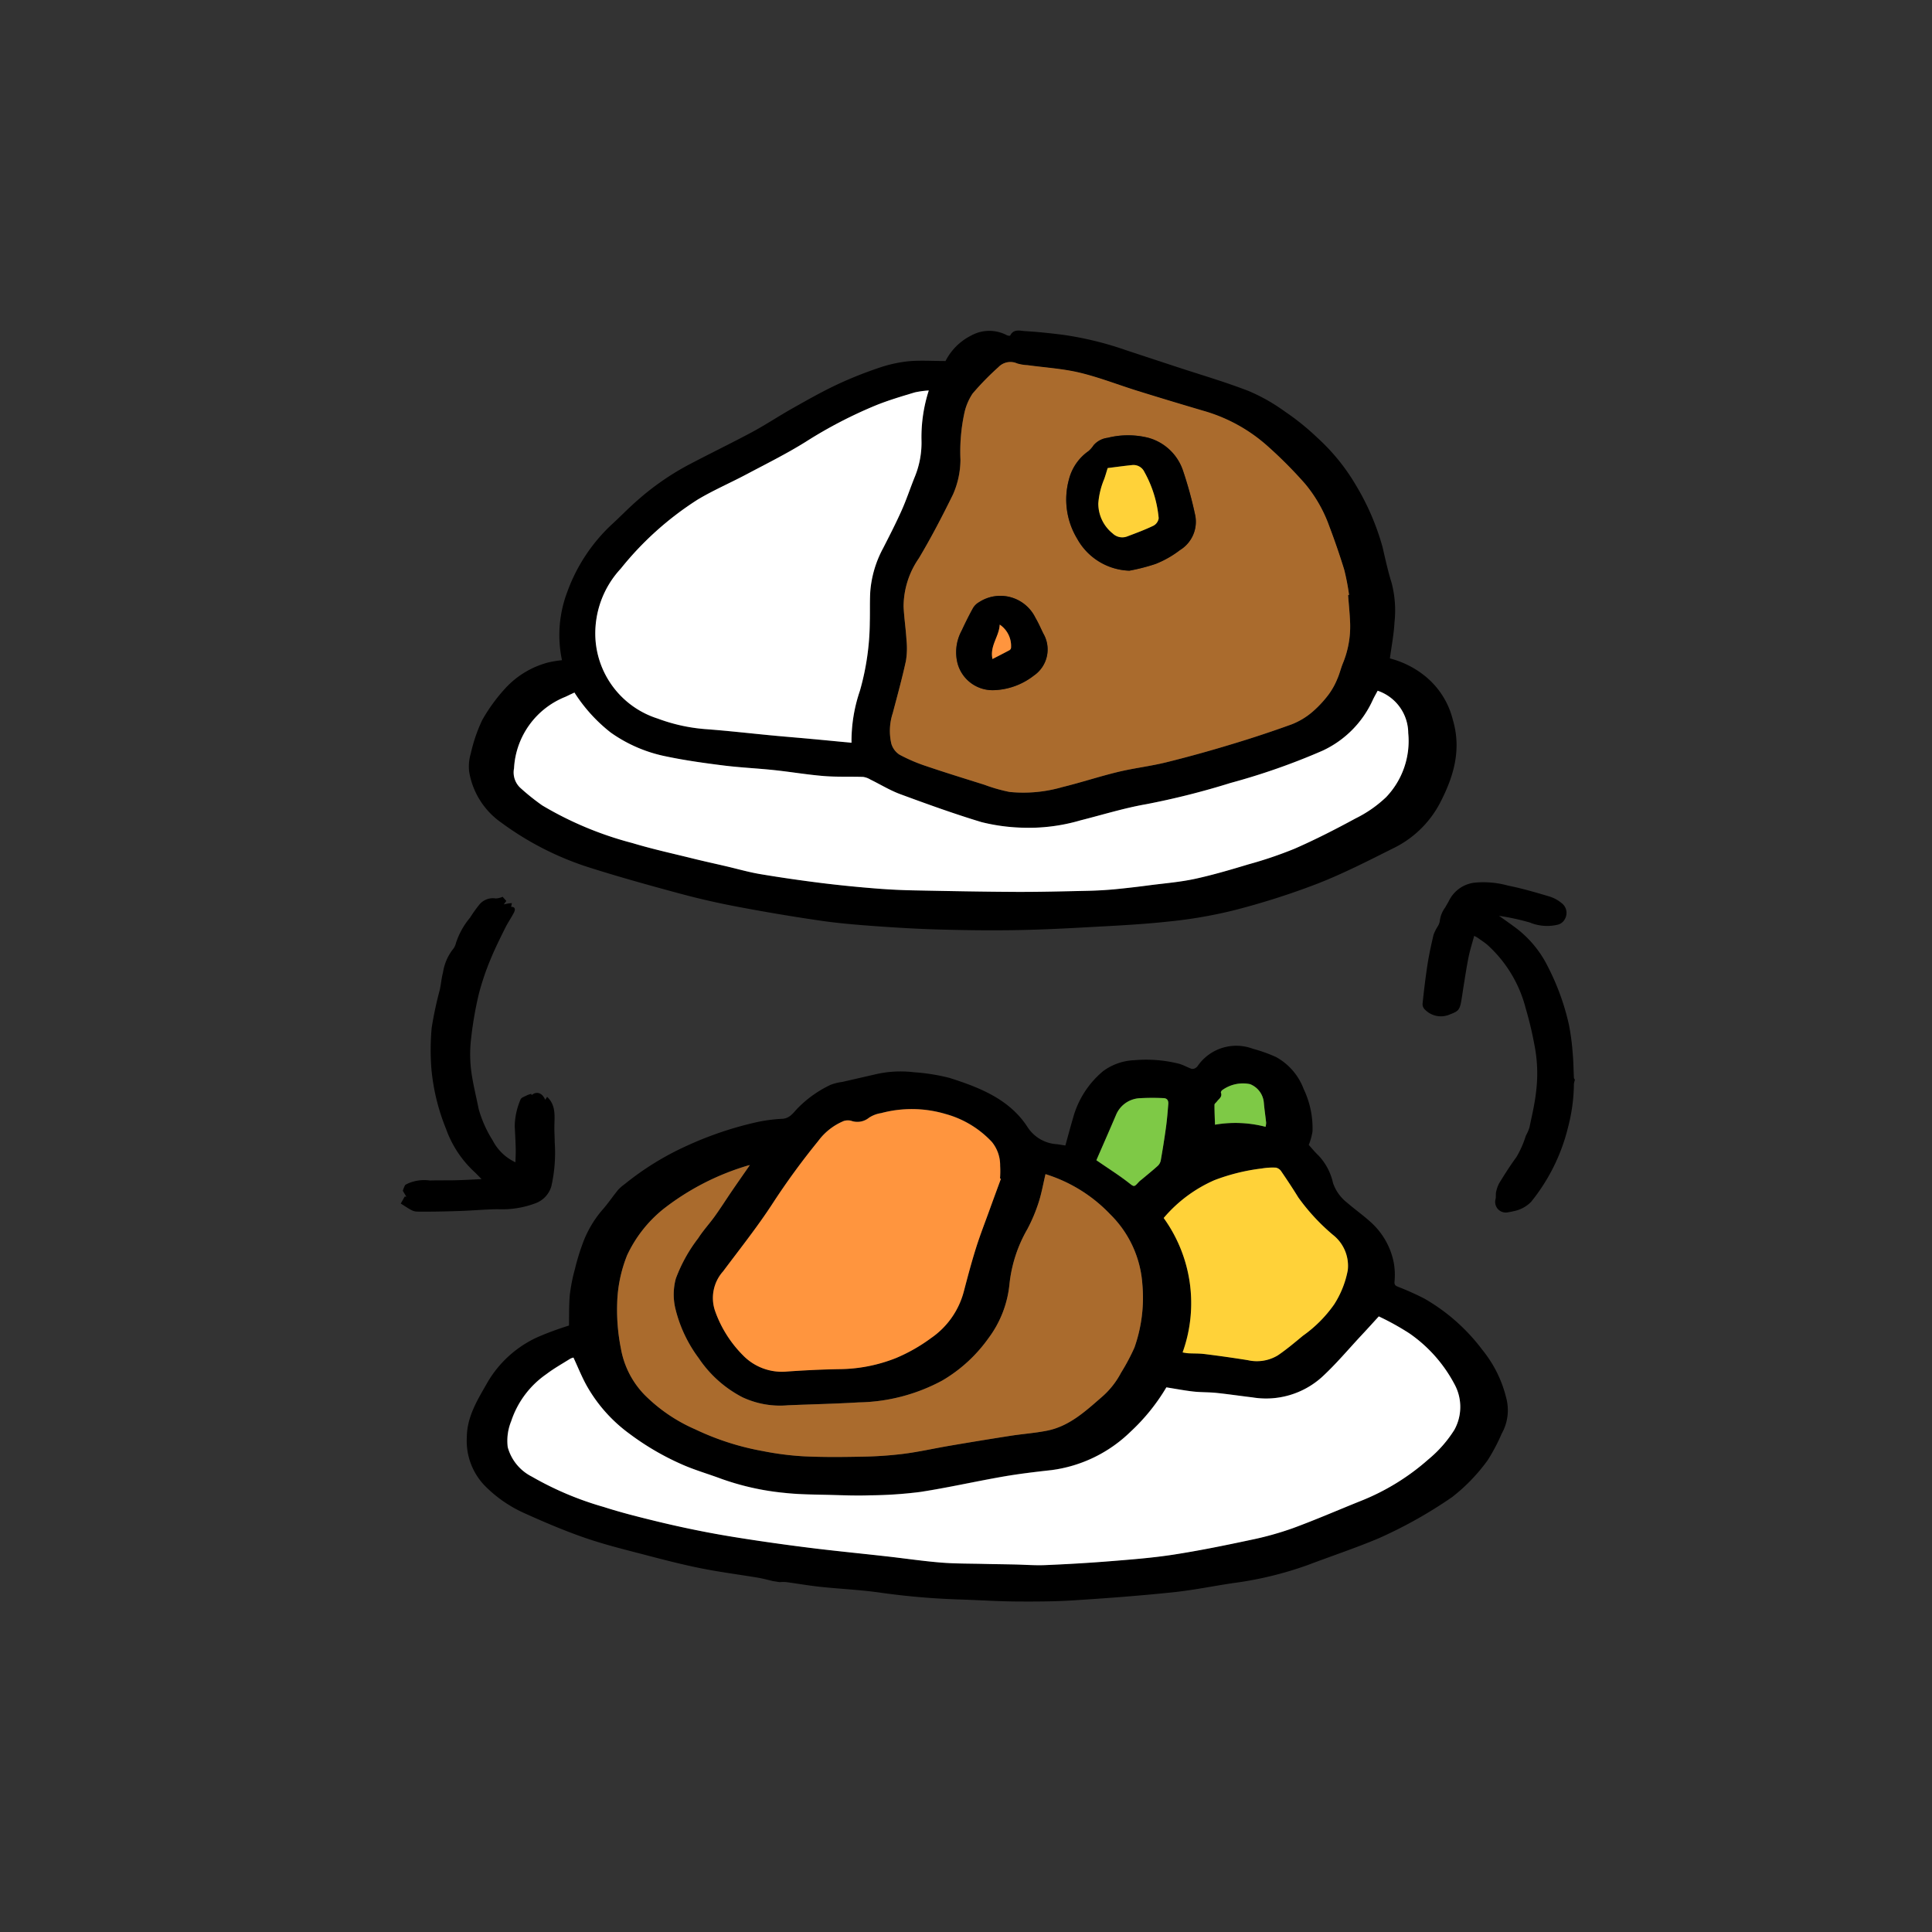 <svg xmlns="http://www.w3.org/2000/svg" width="168" height="168" viewBox="0 0 168 168">
    <rect x="0" y="0" width="168" height="168" fill="#333333" stroke="none"/>
    <defs>
        <clipPath id="ep0uxt1tsa">
            <path data-name="長方形 1426" style="fill:none" d="M0 0h105.874v110.512H0z"/>
        </clipPath>
    </defs>
    <g data-name="グループ 2034">
        <path data-name="2326905_l" style="fill:none" d="M0 0h168v168H0z"/>
        <g data-name="グループ 2033">
            <g data-name="グループ 2032" style="clip-path:url(#ep0uxt1tsa)" transform="translate(31.063 28.744)">
                <path data-name="パス 2758" d="M36.061 108.718c-.4-.091-.8-.2-1.2-.269-1.645-.274-3.3-.487-4.937-.812-1.58-.315-3.144-.716-4.7-1.125-1.8-.472-3.62-.912-5.379-1.517-1.809-.622-3.576-1.377-5.321-2.165a11.3 11.3 0 0 1-3.456-2.406 5.608 5.608 0 0 1-1.538-4.185c.015-1.845.968-3.314 1.827-4.826a9.685 9.685 0 0 1 4.33-3.886 27.11 27.11 0 0 1 2.727-1.006c.019-.843-.012-1.781.077-2.707a15.232 15.232 0 0 1 .447-2.236 19.337 19.337 0 0 1 .65-2.142 9.44 9.44 0 0 1 1.717-2.959c.5-.562.918-1.189 1.393-1.77a4.008 4.008 0 0 1 .567-.49 24.839 24.839 0 0 1 5.389-3.323 30.5 30.5 0 0 1 6.055-2.051 13.45 13.45 0 0 1 2.261-.3c.614-.036.919-.475 1.255-.842a9.948 9.948 0 0 1 2.941-2.114 4.5 4.5 0 0 1 1.013-.25l2.867-.658a9.667 9.667 0 0 1 3.359-.185 17.187 17.187 0 0 1 3.1.494c2.638.84 5.249 1.866 6.814 4.322a3.268 3.268 0 0 0 2.559 1.444c.235.042.472.075.7.111.225-.809.436-1.608.669-2.4a8.05 8.05 0 0 1 2.628-4.078 4.91 4.91 0 0 1 2.718-.941 11.745 11.745 0 0 1 3.829.3c.394.1.756.319 1.143.456a.521.521 0 0 0 .339-.082.608.608 0 0 0 .2-.2 4.085 4.085 0 0 1 4.763-1.472 13.35 13.35 0 0 1 2.023.72 5.291 5.291 0 0 1 2.408 2.782 7.925 7.925 0 0 1 .77 3.69 5.5 5.5 0 0 1-.325 1.175c.241.265.519.613.841.914a5.062 5.062 0 0 1 1.268 2.4 3.677 3.677 0 0 0 1.242 1.722c.721.626 1.513 1.173 2.2 1.829a6.374 6.374 0 0 1 1.835 3.351 6.044 6.044 0 0 1 .069 1.684c-.022.3.123.354.313.438a23.465 23.465 0 0 1 2.3 1.033 16.667 16.667 0 0 1 5.035 4.461 10.552 10.552 0 0 1 2.06 4.141 4.151 4.151 0 0 1-.389 3.136 16.067 16.067 0 0 1-1.208 2.294 15.639 15.639 0 0 1-3.11 3.227 39.536 39.536 0 0 1-6.387 3.581c-2.017.848-4.1 1.541-6.145 2.316a31.233 31.233 0 0 1-6.5 1.574c-1.746.26-3.481.617-5.234.8-2.872.3-5.753.517-8.634.7-1.644.105-3.3.111-4.945.1s-3.276-.118-4.914-.174a63.023 63.023 0 0 1-6.913-.589c-1.74-.252-3.5-.326-5.255-.512-1-.106-1.99-.281-2.987-.414a3.731 3.731 0 0 0-.555.006l-.667-.106m34.281-16.834a17.268 17.268 0 0 1-3.113 3.853 12.081 12.081 0 0 1-6.9 3.34c-1.4.156-2.8.321-4.191.563-2.4.42-4.785.963-7.2 1.334a37.041 37.041 0 0 1-4.348.292c-1.126.039-2.255 0-3.382-.033-1.35-.038-2.708-.031-4.047-.178a22.769 22.769 0 0 1-5.521-1.227c-1.116-.417-2.269-.747-3.358-1.224a23.088 23.088 0 0 1-4.593-2.669 13.193 13.193 0 0 1-3.8-4.293c-.406-.752-.727-1.55-1.1-2.354a1.216 1.216 0 0 0-.291.108c-.69.434-1.407.834-2.054 1.326a8.041 8.041 0 0 0-3.068 4.1 4.5 4.5 0 0 0-.3 2.253 4.062 4.062 0 0 0 2.096 2.557 27.7 27.7 0 0 0 6.26 2.65c1.481.478 3 .858 4.508 1.227s3.012.694 4.528.984 3.017.525 4.532.749q2.464.366 4.938.665c2.029.242 4.063.443 6.093.671 1.571.177 3.136.408 4.71.538 1.232.1 2.472.086 3.709.116.907.022 1.814.032 2.721.051.886.019 1.773.093 2.656.055 1.878-.08 3.756-.186 5.63-.338 1.842-.149 3.69-.29 5.514-.572 2.255-.349 4.494-.806 6.726-1.283a27.1 27.1 0 0 0 3.669-1.022c1.972-.724 3.9-1.565 5.852-2.348a19.975 19.975 0 0 0 5.928-3.637 10.712 10.712 0 0 0 2.252-2.562 4.116 4.116 0 0 0 .006-3.977 12.429 12.429 0 0 0-3.9-4.4 22.8 22.8 0 0 0-2.676-1.487c-.513.56-1 1.1-1.5 1.635-1.152 1.232-2.237 2.538-3.48 3.672a7.255 7.255 0 0 1-6 1.736c-1.048-.124-2.093-.282-3.142-.391-.662-.069-1.335-.045-2-.119-.765-.086-1.523-.233-2.365-.366m-36.2-19.323c-.1.025-.159.034-.212.051a22.164 22.164 0 0 0-7.3 3.763 11.26 11.26 0 0 0-3.159 4.02 12.052 12.052 0 0 0-.869 4.246 17.159 17.159 0 0 0 .327 3.878 7.693 7.693 0 0 0 2.052 4.018 14.248 14.248 0 0 0 4.437 3.014 23.02 23.02 0 0 0 5.83 1.875 25.694 25.694 0 0 0 3.565.459c1.69.082 3.388.066 5.081.031a33.646 33.646 0 0 0 3.61-.247c1.339-.173 2.662-.477 4-.7q2.653-.452 5.312-.869c1.065-.166 2.147-.237 3.2-.451 1.91-.387 3.3-1.674 4.706-2.9a7.211 7.211 0 0 0 1.7-2.139 18.306 18.306 0 0 0 1.16-2.179 13.045 13.045 0 0 0 .687-5.55 9.421 9.421 0 0 0-2.8-6.046 13.129 13.129 0 0 0-5.619-3.486c-.2.835-.336 1.669-.6 2.465a14.33 14.33 0 0 1-.976 2.319 12.086 12.086 0 0 0-1.555 4.766 9.369 9.369 0 0 1-1.845 4.741 12.945 12.945 0 0 1-4 3.657 15.832 15.832 0 0 1-7.265 1.9c-2.05.124-4.105.165-6.158.252a7.71 7.71 0 0 1-3.958-.7 10.255 10.255 0 0 1-3.8-3.4 11.86 11.86 0 0 1-2.045-4.383 5.324 5.324 0 0 1 .056-2.529 13.352 13.352 0 0 1 1.949-3.518c.429-.673.982-1.265 1.448-1.916.515-.72.989-1.47 1.488-2.2s1.011-1.46 1.552-2.239m21.832 1.193-.076-.044a8.67 8.67 0 0 0 .01-1.1 3.2 3.2 0 0 0-.719-2.069 8.623 8.623 0 0 0-4.019-2.428 10.323 10.323 0 0 0-5.613-.078 2.632 2.632 0 0 0-1.051.4 1.6 1.6 0 0 1-1.569.26 1.239 1.239 0 0 0-.612.019 5.264 5.264 0 0 0-2.239 1.749 63.245 63.245 0 0 0-3.917 5.359c-1.336 2.065-2.878 4-4.352 5.972a3.469 3.469 0 0 0-.7 3.44 10.353 10.353 0 0 0 2.441 3.872 4.711 4.711 0 0 0 3.806 1.4c1.5-.1 3.013-.178 4.521-.207a13.614 13.614 0 0 0 4.972-.968 14.694 14.694 0 0 0 3.05-1.738 7.106 7.106 0 0 0 2.852-4.085c.33-1.263.666-2.526 1.058-3.77.356-1.132.79-2.238 1.193-3.354.319-.88.643-1.757.965-2.636m15.8 15.094a4.748 4.748 0 0 0 .491.075c.47.027.946.007 1.411.065q1.884.239 3.762.534a3.521 3.521 0 0 0 2.621-.422c.76-.514 1.465-1.111 2.173-1.7a11.229 11.229 0 0 0 2.722-2.731 8.369 8.369 0 0 0 1.179-2.959 3.418 3.418 0 0 0-1.291-3.076 17.857 17.857 0 0 1-3.012-3.255 55.512 55.512 0 0 0-1.468-2.247.767.767 0 0 0-.468-.342 5.64 5.64 0 0 0-1.228.071 17.226 17.226 0 0 0-4.128 1.017 12.176 12.176 0 0 0-4.413 3.29 12.655 12.655 0 0 1 1.646 11.688m-7.5-16.711.249.17c.834.576 1.693 1.119 2.494 1.738.549.423.513.469.962-.036a2 2 0 0 1 .22-.185c.474-.4.957-.785 1.415-1.2a.888.888 0 0 0 .259-.473 79.6 79.6 0 0 0 .452-2.87c.091-.671.146-1.347.2-2.022.024-.306-.085-.526-.452-.523a19.727 19.727 0 0 0-1.988.007 2.361 2.361 0 0 0-2.093 1.431c-.558 1.312-1.134 2.617-1.719 3.964m14.71-2.908a1.561 1.561 0 0 0 .052-.355c-.06-.578-.147-1.154-.2-1.732a1.9 1.9 0 0 0-1.206-1.624 3.073 3.073 0 0 0-2.4.514c-.067.039-.146.171-.126.227.139.379-.182.536-.346.769-.07.1-.213.191-.214.286 0 .564.025 1.127.044 1.732a10.432 10.432 0 0 1 4.393.183"/>
                <path data-name="パス 2759" d="M105.874 65.197a1.355 1.355 0 0 0-.076.337 15.35 15.35 0 0 1-.505 3.73 16.525 16.525 0 0 1-3.224 6.509 2.88 2.88 0 0 1-1.5.8 3.864 3.864 0 0 1-.464.092.922.922 0 0 1-1.119-1.143c.048-.2 0-.428.05-.629a2.7 2.7 0 0 1 .285-.783c.468-.754.94-1.509 1.467-2.22a8.549 8.549 0 0 0 .827-1.865 4.031 4.031 0 0 0 .317-.725c.215-1.033.466-2.065.577-3.112a12.747 12.747 0 0 0-.157-4.137 30.851 30.851 0 0 0-.745-3.112 11.158 11.158 0 0 0-3.376-5.561c-.268-.212-.554-.4-.834-.6a2.893 2.893 0 0 0-.271-.141c-.168.624-.358 1.214-.482 1.818-.172.845-.3 1.7-.437 2.55-.072.438-.129.879-.207 1.316-.151.861-.328.885-1.123 1.2a1.932 1.932 0 0 1-2.013-.456.661.661 0 0 1-.228-.513c.122-1.155.258-2.31.437-3.458.133-.856.321-1.7.519-2.549a3.878 3.878 0 0 1 .354-.717 1.2 1.2 0 0 0 .19-.487 2.437 2.437 0 0 1 .482-1.192c.1-.2.228-.381.324-.58a2.845 2.845 0 0 1 2.372-1.573 8.06 8.06 0 0 1 2.76.269c1.213.241 2.406.594 3.594.945a3.088 3.088 0 0 1 1.051.569 1.066 1.066 0 0 1 .29 1.4.957.957 0 0 1-.687.5 3.927 3.927 0 0 1-2.37-.21 21.045 21.045 0 0 0-2.665-.576c.531.382 1.071.751 1.59 1.149a9.477 9.477 0 0 1 2.663 3.282 20.992 20.992 0 0 1 1.823 5.026 20.316 20.316 0 0 1 .331 2.505c.066.71.07 1.424.106 2.137 0 .043.046.084.071.126z"/>
                <path data-name="パス 2760" d="M17.804 28.663a10.571 10.571 0 0 1 .472-5.964 15 15 0 0 1 3.773-5.758c.772-.7 1.5-1.464 2.285-2.148a23.091 23.091 0 0 1 4.322-3.034c1.884-1 3.8-1.922 5.681-2.93 1.19-.64 2.319-1.394 3.5-2.058 1.257-.709 2.515-1.423 3.817-2.041a34.525 34.525 0 0 1 3.619-1.456 11.7 11.7 0 0 1 2.625-.6c1.05-.1 2.118-.024 3.259-.024A5.025 5.025 0 0 1 53.394.43a3.263 3.263 0 0 1 3.107-.019c.084.037.264.057.278.027.294-.607.854-.415 1.3-.389 1.093.064 2.185.181 3.272.317a29.045 29.045 0 0 1 5.5 1.341l4.385 1.445c2.1.692 4.226 1.31 6.285 2.107a15.909 15.909 0 0 1 3.14 1.78 21.419 21.419 0 0 1 2.828 2.28 17.6 17.6 0 0 1 3.335 4.1 21.523 21.523 0 0 1 2.338 5.423c.241 1.037.465 2.081.784 3.095a9.516 9.516 0 0 1 .252 3.426c-.055 1.04-.257 2.072-.4 3.148a8.089 8.089 0 0 1 2.971 1.466 7.061 7.061 0 0 1 2.5 3.865c.779 2.624.065 4.985-1.138 7.283a9.033 9.033 0 0 1-4.075 3.91c-2.165 1.085-4.33 2.195-6.582 3.071a65.056 65.056 0 0 1-7.243 2.307 40.165 40.165 0 0 1-5.764.985c-2.393.259-4.8.367-7.21.5-2.045.114-4.094.21-6.141.241-2.133.032-4.267.006-6.4-.052-1.852-.051-3.7-.156-5.552-.289-1.624-.117-3.25-.247-4.859-.481q-3.692-.538-7.359-1.238a66.681 66.681 0 0 1-4.97-1.142c-2.592-.7-5.182-1.418-7.741-2.229a26.312 26.312 0 0 1-7.7-3.914 6.749 6.749 0 0 1-2.8-4.424 3.928 3.928 0 0 1 .142-1.6 13.73 13.73 0 0 1 .993-2.9 14.919 14.919 0 0 1 2.016-2.77 7.723 7.723 0 0 1 3.742-2.244 9.817 9.817 0 0 1 1.181-.192m68.36-5.652.073-.012a20.512 20.512 0 0 0-.422-2.193 60.422 60.422 0 0 0-1.3-3.781 12.13 12.13 0 0 0-2.1-3.683 37.8 37.8 0 0 0-3.284-3.3 14.188 14.188 0 0 0-5.606-3.064 437.565 437.565 0 0 1-5.618-1.7c-1.7-.529-3.363-1.19-5.087-1.6-1.48-.356-3.025-.445-4.54-.654a3.717 3.717 0 0 1-.9-.149 1.437 1.437 0 0 0-1.632.32 24.145 24.145 0 0 0-2.247 2.3 4.969 4.969 0 0 0-.705 1.635 15.921 15.921 0 0 0-.351 4.123 7.6 7.6 0 0 1-.648 3.009c-.917 1.87-1.885 3.737-2.961 5.537A7.416 7.416 0 0 0 47.51 24c.046.975.2 1.944.253 2.919a6.777 6.777 0 0 1-.05 1.814c-.333 1.528-.748 3.04-1.149 4.552a4.924 4.924 0 0 0-.117 2.644 1.7 1.7 0 0 0 .707.951 14.473 14.473 0 0 0 2.322.995c1.679.57 3.374 1.092 5.065 1.623a14.033 14.033 0 0 0 2.187.624 12.137 12.137 0 0 0 4.577-.421c1.632-.4 3.232-.93 4.865-1.324 1.374-.331 2.79-.492 4.162-.829 1.875-.461 3.738-.983 5.587-1.541a97.146 97.146 0 0 0 5.353-1.77 6.289 6.289 0 0 0 1.781-1.072 9.669 9.669 0 0 0 1.459-1.575 6.324 6.324 0 0 0 .72-1.317c.189-.423.293-.883.467-1.314a8.445 8.445 0 0 0 .641-3.483c-.029-.823-.116-1.644-.178-2.465m-67.274 8.463-.357.166c-.144.069-.286.141-.432.207a7.1 7.1 0 0 0-4.468 6.22 1.836 1.836 0 0 0 .529 1.678 19.6 19.6 0 0 0 1.928 1.546 30.219 30.219 0 0 0 7.83 3.27c1.713.518 3.467.9 5.206 1.332.964.239 1.936.45 2.9.676 1 .233 1.994.521 3.006.692 1.79.3 3.589.56 5.391.784 1.585.2 3.176.347 4.769.476 1.11.091 2.225.137 3.338.159 2.933.058 5.867.116 8.8.129 2.051.009 4.1-.047 6.153-.093.8-.018 1.6-.062 2.4-.136 1.03-.1 2.056-.225 3.082-.357 1.3-.166 2.6-.271 3.877-.547 1.568-.34 3.113-.8 4.651-1.261a35.389 35.389 0 0 0 4.024-1.366c1.8-.79 3.566-1.691 5.3-2.633a10.631 10.631 0 0 0 2.649-1.846A7.051 7.051 0 0 0 91.383 35a3.91 3.91 0 0 0-2.655-3.679c-.139.262-.291.522-.419.793a8.906 8.906 0 0 1-4.39 4.427 58.042 58.042 0 0 1-7.99 2.8 67.149 67.149 0 0 1-7.322 1.846c-1.921.34-3.8.925-5.7 1.4a16 16 0 0 1-5.185.639 16.448 16.448 0 0 1-3.441-.481c-2.381-.717-4.725-1.567-7.059-2.428-.9-.333-1.736-.849-2.606-1.274a1.673 1.673 0 0 0-.626-.228c-1.143-.039-2.292.015-3.429-.077-1.457-.118-2.9-.366-4.357-.52s-2.925-.218-4.377-.4c-1.659-.209-3.32-.439-4.955-.783a12.57 12.57 0 0 1-4.832-2.082 13.884 13.884 0 0 1-3.152-3.478M49.696 5.219a7.573 7.573 0 0 0-1.214.167c-1.117.339-2.24.67-3.322 1.1a39.12 39.12 0 0 0-6.165 3.2c-1.653 1.032-3.408 1.9-5.132 2.817-1.4.745-2.87 1.378-4.233 2.188a27.439 27.439 0 0 0-6.711 6.021 8.271 8.271 0 0 0-2.2 6.121 7.771 7.771 0 0 0 5.409 6.91 15.163 15.163 0 0 0 4.129.917c1.974.145 3.941.375 5.912.561 1.086.1 2.173.189 3.259.289 1.179.108 2.357.224 3.555.338a13.551 13.551 0 0 1 .732-4.527 22.333 22.333 0 0 0 .858-5.961c.027-.9-.012-1.808.045-2.707a9.462 9.462 0 0 1 1.11-3.728c.558-1.09 1.119-2.179 1.617-3.3.43-.965.759-1.975 1.158-2.955a7.814 7.814 0 0 0 .562-3.188 13.251 13.251 0 0 1 .633-4.267"/>
                <path data-name="パス 2761" d="m12.643 49.239.323.362-.223.3c.152-.033.267-.062.385-.08s.215-.023.322-.034l-.066.328c.373-.01.37.246.248.486-.238.467-.545.9-.776 1.37-.454.918-.913 1.835-1.296 2.785a21.968 21.968 0 0 0-.999 2.985 31.7 31.7 0 0 0-.65 3.75 11.722 11.722 0 0 0-.021 2.708c.138 1.174.44 2.328.67 3.491a10.32 10.32 0 0 0 1.218 2.73 4.235 4.235 0 0 0 1.98 1.904c.01-.418.035-.809.025-1.19-.017-.657-.056-1.314-.087-1.971a6.11 6.11 0 0 1 .51-2.306c.058-.165.36-.25.558-.36a2.272 2.272 0 0 1 .364-.122c.001.009.021.056.04.105.436-.36.922-.197 1.18.41l.162-.257c.78.722.648 1.662.634 2.582-.006.46.03.921.029 1.382a13.17 13.17 0 0 1-.294 3.82 2.242 2.242 0 0 1-1.363 1.465 8.211 8.211 0 0 1-3.271.523c-1.106.011-2.212.118-3.319.154-1.169.039-2.34.065-3.51.057-.58-.003-.579-.039-1.63-.703l.344-.61.143.016-.308-.515a3.553 3.553 0 0 1 .183-.471c.036-.066.14-.096.214-.143a3.54 3.54 0 0 1 1.957-.282c.766-.023 1.532-.003 2.298-.023.702-.017 1.412-.06 2.195-.096-.238-.241-.426-.45-.632-.637a9.396 9.396 0 0 1-2.458-3.736 18.232 18.232 0 0 1-1.269-5.182 21.24 21.24 0 0 1 .022-3.61 32.217 32.217 0 0 1 .706-3.302c.108-.503.148-1.022.28-1.515a4.343 4.343 0 0 1 .837-1.977 1.295 1.295 0 0 0 .282-.556 6.632 6.632 0 0 1 1.236-2.227 11.23 11.23 0 0 1 .754-1.065 1.518 1.518 0 0 1 1.47-.6 1.669 1.669 0 0 0 .603-.143"/>
                <path data-name="パス 2762" d="M85.209 189.658c.843.133 1.6.28 2.366.366.662.074 1.334.049 2 .119 1.05.109 2.094.267 3.142.39a7.254 7.254 0 0 0 6-1.735c1.242-1.134 2.328-2.44 3.48-3.672.5-.534.989-1.076 1.5-1.635a22.741 22.741 0 0 1 2.677 1.487 12.419 12.419 0 0 1 3.9 4.4 4.116 4.116 0 0 1-.006 3.977 10.7 10.7 0 0 1-2.252 2.562 19.986 19.986 0 0 1-5.928 3.637c-1.951.783-3.88 1.624-5.852 2.348a27.137 27.137 0 0 1-3.669 1.022c-2.232.477-4.472.934-6.727 1.283-1.824.282-3.672.424-5.513.572-1.874.151-3.753.258-5.631.338-.883.037-1.771-.036-2.656-.055-.907-.019-1.814-.029-2.721-.051-1.237-.03-2.478-.015-3.709-.116-1.574-.129-3.14-.362-4.711-.538-2.03-.228-4.064-.429-6.093-.671q-2.473-.3-4.938-.665c-1.514-.225-3.028-.462-4.531-.749s-3.028-.618-4.528-.984-3.027-.749-4.508-1.227a27.687 27.687 0 0 1-6.262-2.645 4.061 4.061 0 0 1-2.084-2.557 4.494 4.494 0 0 1 .3-2.253 8.04 8.04 0 0 1 3.068-4.1c.647-.492 1.364-.892 2.054-1.326a1.225 1.225 0 0 1 .292-.108c.372.8.693 1.6 1.1 2.353a13.187 13.187 0 0 0 3.8 4.293 23.082 23.082 0 0 0 4.593 2.67c1.09.477 2.242.807 3.358 1.224a22.8 22.8 0 0 0 5.522 1.227c1.339.147 2.7.14 4.047.178 1.127.032 2.257.071 3.382.032a36.922 36.922 0 0 0 4.348-.292c2.41-.371 4.793-.915 7.2-1.334 1.388-.242 2.791-.408 4.192-.563a12.081 12.081 0 0 0 6.9-3.34 17.253 17.253 0 0 0 3.113-3.853" transform="translate(-14.865 -97.764)" style="fill:#fff"/>
                <path data-name="パス 2763" d="M59.889 155.331c-.541.779-1.051 1.506-1.552 2.239s-.974 1.481-1.489 2.2c-.465.651-1.018 1.244-1.447 1.916a13.353 13.353 0 0 0-1.95 3.518 5.318 5.318 0 0 0-.055 2.529 11.856 11.856 0 0 0 2.045 4.383 10.257 10.257 0 0 0 3.8 3.4 7.712 7.712 0 0 0 3.958.7c2.053-.087 4.108-.128 6.158-.252a15.833 15.833 0 0 0 7.265-1.9 12.949 12.949 0 0 0 4-3.657 9.372 9.372 0 0 0 1.845-4.742 12.093 12.093 0 0 1 1.554-4.766 14.29 14.29 0 0 0 .979-2.316c.259-.8.4-1.631.6-2.465a13.13 13.13 0 0 1 5.619 3.485 9.418 9.418 0 0 1 2.8 6.046 13.038 13.038 0 0 1-.687 5.55 18.169 18.169 0 0 1-1.16 2.179 7.211 7.211 0 0 1-1.7 2.139c-1.409 1.225-2.8 2.511-4.705 2.9-1.054.214-2.136.285-3.2.451q-2.66.414-5.312.869c-1.333.227-2.656.53-4 .7a33.629 33.629 0 0 1-3.61.247c-1.694.035-3.391.051-5.082-.031a25.7 25.7 0 0 1-3.564-.459 22.993 22.993 0 0 1-5.83-1.874 14.246 14.246 0 0 1-4.437-3.014 7.69 7.69 0 0 1-2.053-4.017 17.163 17.163 0 0 1-.327-3.879 12.052 12.052 0 0 1 .869-4.246 11.265 11.265 0 0 1 3.159-4.02 22.163 22.163 0 0 1 7.3-3.763c.052-.018.108-.027.212-.051" transform="translate(-25.749 -82.761)" style="fill:#aa6b2d"/>
                <path data-name="パス 2764" d="M91.223 150.964c-.322.878-.646 1.756-.964 2.636-.4 1.116-.837 2.223-1.194 3.354-.392 1.244-.727 2.507-1.058 3.77a7.1 7.1 0 0 1-2.852 4.085 14.684 14.684 0 0 1-3.05 1.738 13.612 13.612 0 0 1-4.972.968c-1.508.028-3.016.1-4.521.207a4.712 4.712 0 0 1-3.806-1.4 10.338 10.338 0 0 1-2.44-3.872 3.469 3.469 0 0 1 .7-3.439c1.474-1.974 3.016-3.907 4.352-5.972a63.323 63.323 0 0 1 3.917-5.359 5.265 5.265 0 0 1 2.239-1.749 1.228 1.228 0 0 1 .612-.019 1.6 1.6 0 0 0 1.568-.26 2.635 2.635 0 0 1 1.051-.4 10.314 10.314 0 0 1 5.613.078 8.619 8.619 0 0 1 4.019 2.428 3.2 3.2 0 0 1 .719 2.069 8.582 8.582 0 0 1-.01 1.1l.076.044" transform="translate(-35.251 -77.201)" style="fill:#ff953e"/>
                <path data-name="パス 2765" d="M151.748 171.86a12.655 12.655 0 0 0-1.646-11.688 12.182 12.182 0 0 1 4.414-3.29 17.25 17.25 0 0 1 4.128-1.018 5.634 5.634 0 0 1 1.227-.071.768.768 0 0 1 .468.342c.505.739 1 1.485 1.468 2.247a17.838 17.838 0 0 0 3.012 3.255 3.419 3.419 0 0 1 1.291 3.076 8.372 8.372 0 0 1-1.181 2.969 11.231 11.231 0 0 1-2.722 2.732c-.708.586-1.414 1.183-2.173 1.7a3.521 3.521 0 0 1-2.621.421q-1.877-.3-3.762-.533c-.465-.059-.94-.039-1.411-.065a4.88 4.88 0 0 1-.491-.075" transform="translate(-79.975 -83.003)" style="fill:#ffd239"/>
                <path data-name="パス 2766" d="M137.578 148.232c.585-1.347 1.161-2.651 1.719-3.964a2.359 2.359 0 0 1 2.093-1.431 19.456 19.456 0 0 1 1.988-.007c.366 0 .476.217.451.523-.054.676-.108 1.352-.2 2.022-.131.96-.285 1.916-.452 2.87a.89.89 0 0 1-.259.473c-.458.415-.941.8-1.415 1.2a2.056 2.056 0 0 0-.22.185c-.45.5-.413.46-.962.036-.8-.618-1.659-1.162-2.494-1.737l-.249-.17" transform="translate(-73.302 -76.087)" style="fill:#7ec946"/>
                <path data-name="パス 2767" d="M164 143.875a10.431 10.431 0 0 0-4.393-.183c-.019-.6-.047-1.168-.044-1.732 0-.1.143-.187.214-.286.164-.232.484-.39.346-.769-.02-.055.059-.187.126-.227a3.073 3.073 0 0 1 2.4-.514 1.9 1.9 0 0 1 1.206 1.624c.05.579.137 1.154.2 1.732a1.56 1.56 0 0 1-.052.355" transform="translate(-85.017 -74.637)" style="fill:#7ec946"/>
                <path data-name="パス 2768" d="M138.979 26.134c.061.822.149 1.643.178 2.465a8.43 8.43 0 0 1-.641 3.483c-.174.431-.278.89-.467 1.314a6.33 6.33 0 0 1-.72 1.316 9.653 9.653 0 0 1-1.459 1.575 6.289 6.289 0 0 1-1.781 1.072 99.448 99.448 0 0 1-5.353 1.77 110.164 110.164 0 0 1-5.587 1.541c-1.372.337-2.788.5-4.161.829-1.633.394-3.233.926-4.865 1.324a12.137 12.137 0 0 1-4.577.421 14.085 14.085 0 0 1-2.187-.624c-1.692-.532-3.387-1.053-5.065-1.623A14.491 14.491 0 0 1 99.969 40a1.7 1.7 0 0 1-.707-.951 4.919 4.919 0 0 1 .117-2.644c.4-1.513.816-3.024 1.149-4.552a6.8 6.8 0 0 0 .05-1.814c-.057-.975-.207-1.944-.253-2.919a7.419 7.419 0 0 1 1.332-4.2c1.075-1.8 2.044-3.67 2.97-5.553a7.6 7.6 0 0 0 .647-3.008 15.9 15.9 0 0 1 .352-4.123 4.959 4.959 0 0 1 .7-1.635 24.2 24.2 0 0 1 2.247-2.3 1.437 1.437 0 0 1 1.632-.32 3.717 3.717 0 0 0 .9.149c1.516.209 3.06.3 4.54.654 1.724.414 3.389 1.075 5.087 1.6 1.868.582 3.743 1.145 5.619 1.7a14.189 14.189 0 0 1 5.606 3.064 37.8 37.8 0 0 1 3.285 3.3 12.13 12.13 0 0 1 2.1 3.683 63.128 63.128 0 0 1 1.3 3.781 20.39 20.39 0 0 1 .422 2.193l-.078.014M119.959 24a16.876 16.876 0 0 0 2.282-.587 8.746 8.746 0 0 0 2.113-1.2 2.889 2.889 0 0 0 1.342-2.971 34.535 34.535 0 0 0-1.076-3.942 4.411 4.411 0 0 0-3.005-2.848 7.268 7.268 0 0 0-3.548 0 1.917 1.917 0 0 0-1.218.645 2.43 2.43 0 0 1-.442.508 4.293 4.293 0 0 0-1.7 2.455 6.584 6.584 0 0 0 .708 5.159A5.383 5.383 0 0 0 119.959 24m-11.736 10.391a5.975 5.975 0 0 0 3.425-1.264 2.756 2.756 0 0 0 .823-3.665c-.224-.457-.426-.929-.685-1.366a3.389 3.389 0 0 0-4.895-1.359 1.439 1.439 0 0 0-.54.534c-.355.64-.678 1.3-.988 1.962a3.928 3.928 0 0 0-.344 2.844 3.155 3.155 0 0 0 3.2 2.314" transform="translate(-52.816 -3.123)" style="fill:#aa6b2d"/>
                <path data-name="パス 2769" d="M34.411 67.194a13.875 13.875 0 0 0 3.152 3.478 12.569 12.569 0 0 0 4.837 2.081c1.634.344 3.3.574 4.955.783 1.453.183 2.92.247 4.378.4s2.9.4 4.357.52c1.138.093 2.286.038 3.429.077a1.673 1.673 0 0 1 .626.228c.869.424 1.7.94 2.605 1.274 2.335.861 4.679 1.71 7.06 2.428a16.443 16.443 0 0 0 3.441.481 16 16 0 0 0 5.185-.639c1.9-.479 3.774-1.064 5.7-1.4a67 67 0 0 0 7.322-1.845 58.046 58.046 0 0 0 7.991-2.8 8.907 8.907 0 0 0 4.39-4.427c.128-.271.28-.531.419-.793a3.91 3.91 0 0 1 2.659 3.683 7.053 7.053 0 0 1-1.924 5.569 10.631 10.631 0 0 1-2.649 1.846c-1.732.941-3.493 1.843-5.3 2.633a35.389 35.389 0 0 1-4.024 1.366c-1.538.463-3.083.921-4.651 1.261-1.272.276-2.582.381-3.877.547a88.313 88.313 0 0 1-3.082.357c-.8.074-1.6.119-2.4.136-2.051.045-4.1.1-6.153.093-2.934-.013-5.867-.071-8.8-.129a54.664 54.664 0 0 1-3.338-.159 110.412 110.412 0 0 1-4.769-.476c-1.8-.225-3.6-.483-5.391-.784-1.012-.171-2-.459-3.006-.692-.968-.226-1.939-.436-2.9-.676-1.739-.43-3.493-.814-5.206-1.332a30.212 30.212 0 0 1-7.83-3.27 19.6 19.6 0 0 1-1.928-1.546 1.836 1.836 0 0 1-.529-1.678 7.1 7.1 0 0 1 4.468-6.22c.145-.066.287-.138.432-.207l.357-.166" transform="translate(-15.524 -35.719)" style="fill:#fff"/>
                <path data-name="パス 2770" d="M73.3 11.171a13.251 13.251 0 0 0-.633 4.267 7.814 7.814 0 0 1-.562 3.188c-.4.98-.727 1.989-1.158 2.955-.5 1.118-1.059 2.207-1.617 3.3a9.461 9.461 0 0 0-1.112 3.719c-.057.9-.018 1.8-.045 2.707a22.333 22.333 0 0 1-.858 5.961 13.552 13.552 0 0 0-.732 4.527c-1.2-.114-2.377-.23-3.555-.338-1.086-.1-2.173-.186-3.259-.289-1.971-.186-3.938-.416-5.912-.561a15.164 15.164 0 0 1-4.129-.917 7.771 7.771 0 0 1-5.411-6.912 8.271 8.271 0 0 1 2.2-6.121 27.439 27.439 0 0 1 6.711-6.021c1.363-.81 2.83-1.444 4.233-2.188 1.724-.915 3.479-1.785 5.132-2.817a39.12 39.12 0 0 1 6.165-3.2c1.082-.433 2.205-.764 3.322-1.1a7.573 7.573 0 0 1 1.214-.167" transform="translate(-23.602 -5.952)" style="fill:#fff"/>
                <path data-name="パス 2771" d="M67.143 20.881a5.383 5.383 0 0 1-4.543-2.788 6.582 6.582 0 0 1-.708-5.158 4.292 4.292 0 0 1 1.7-2.455 2.441 2.441 0 0 0 .442-.508 1.915 1.915 0 0 1 1.218-.645 7.268 7.268 0 0 1 3.548 0 4.41 4.41 0 0 1 3.005 2.848 34.51 34.51 0 0 1 1.075 3.948 2.889 2.889 0 0 1-1.342 2.971 8.738 8.738 0 0 1-2.113 1.2 16.857 16.857 0 0 1-2.282.587m-1.885-8.924c-.122.385-.205.671-.3.952a6.784 6.784 0 0 0-.514 2.117 3.332 3.332 0 0 0 1.246 2.62 1.2 1.2 0 0 0 1.294.243c.759-.286 1.522-.57 2.251-.921a.875.875 0 0 0 .455-.651 10.119 10.119 0 0 0-1.246-4.029 1.044 1.044 0 0 0-1.06-.594c-.727.074-1.451.176-2.129.26"/>
                <path data-name="パス 2772" d="M55.407 31.269a3.155 3.155 0 0 1-3.2-2.314 3.928 3.928 0 0 1 .345-2.844c.309-.663.633-1.322.987-1.962a1.441 1.441 0 0 1 .54-.533 3.389 3.389 0 0 1 4.895 1.358c.26.437.461.909.685 1.366a2.756 2.756 0 0 1-.823 3.665 5.97 5.97 0 0 1-3.425 1.264m.461-5.7c-.045 1.033-.878 1.839-.63 2.993.538-.278 1.018-.521 1.491-.775a.305.305 0 0 0 .121-.181 2.237 2.237 0 0 0-.982-2.037"/>
                <path data-name="パス 2773" d="M138.748 25.29c.678-.084 1.4-.185 2.129-.26a1.044 1.044 0 0 1 1.06.594 10.119 10.119 0 0 1 1.246 4.029.875.875 0 0 1-.453.648c-.73.351-1.492.635-2.251.921a1.2 1.2 0 0 1-1.294-.243 3.332 3.332 0 0 1-1.253-2.62 6.784 6.784 0 0 1 .514-2.117c.1-.281.181-.567.3-.952" transform="translate(-73.49 -13.333)" style="fill:#ffd239"/>
                <path data-name="パス 2774" d="M118.81 54.728a2.237 2.237 0 0 1 .982 2.037.305.305 0 0 1-.121.181c-.474.254-.954.5-1.491.775-.248-1.154.585-1.959.63-2.993" transform="translate(-62.942 -29.159)" style="fill:#ff953e"/>
            </g>
        </g>
    </g>
</svg>
